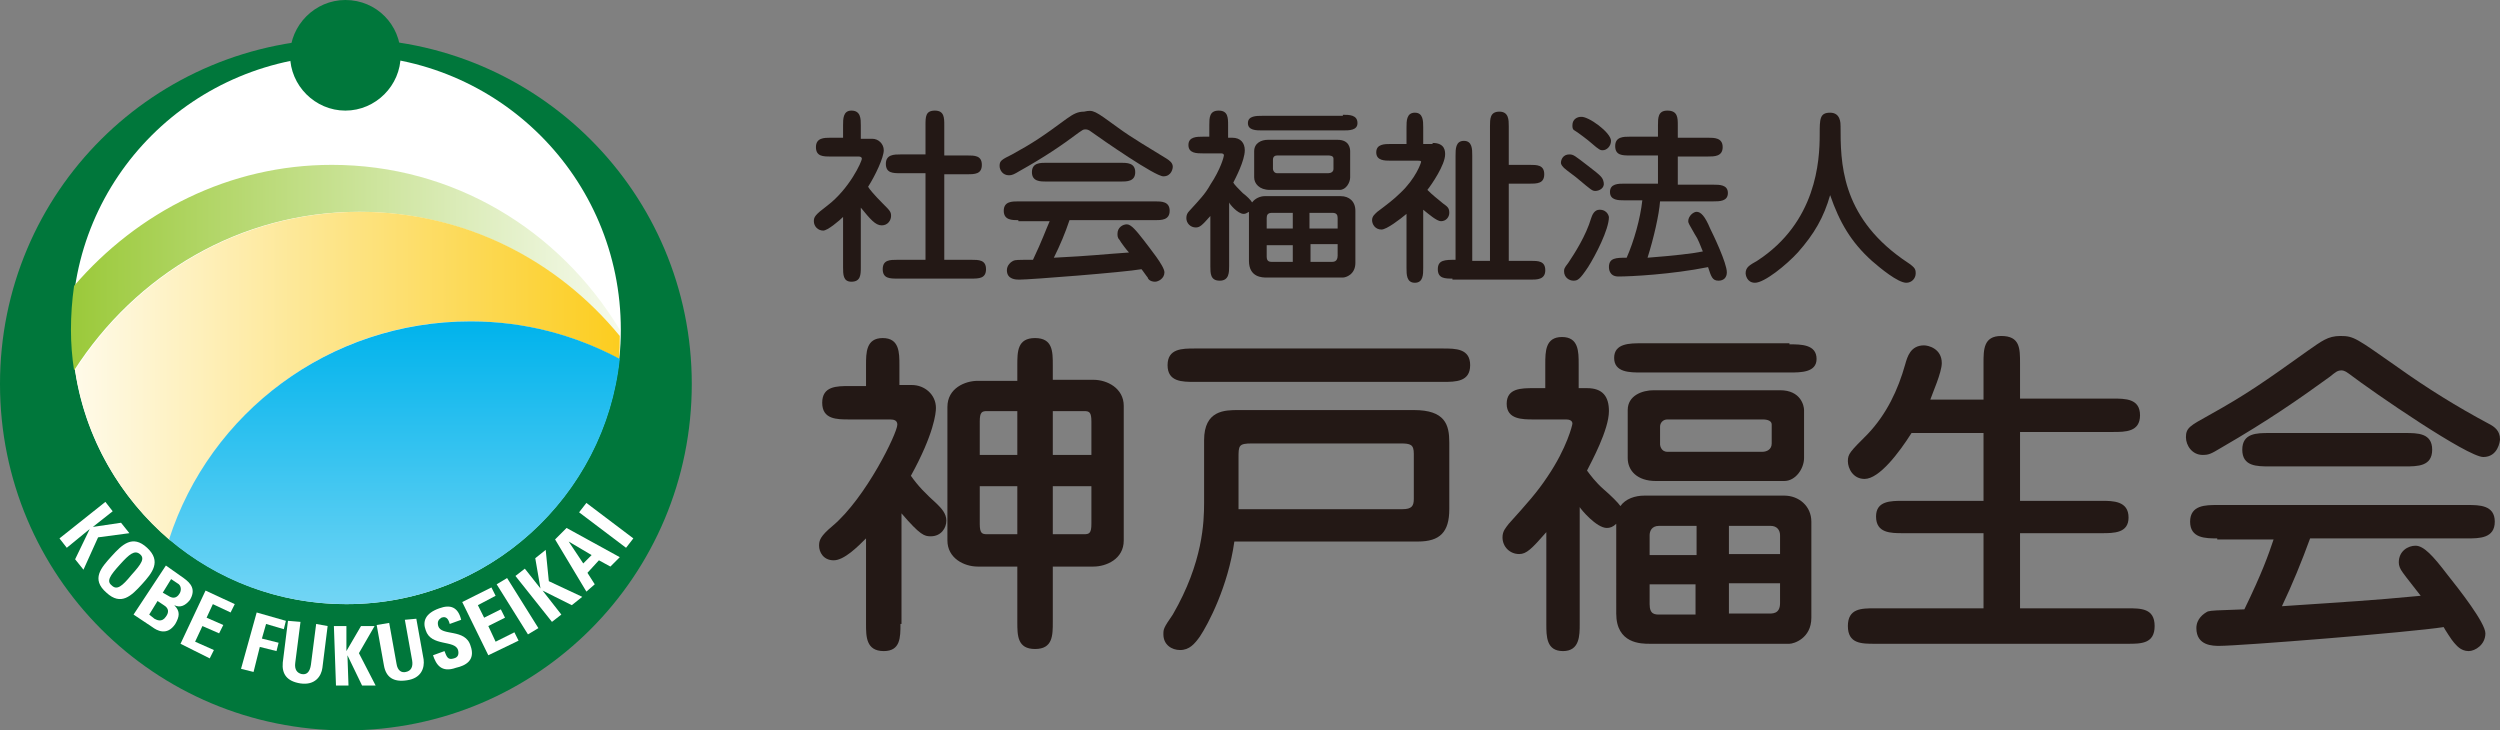 <?xml version="1.0" encoding="utf-8"?>
<!-- Generator: Adobe Illustrator 25.2.1, SVG Export Plug-In . SVG Version: 6.00 Build 0)  -->
<svg version="1.1" xmlns="http://www.w3.org/2000/svg" xmlns:xlink="http://www.w3.org/1999/xlink" x="0px" y="0px" width="239.6px"
	 height="70px" viewBox="0 0 239.6 70" style="enable-background:new 0 0 239.6 70;" xml:space="preserve">
<rect x="0" y="0" width="239.6" height="70" fill="#808080" stroke="none"/>
<style type="text/css">
	.st0{fill:#00773B;}
	.st1{fill:#FFFFFF;}
	.st2{fill:url(#SVGID_1_);}
	.st3{fill:url(#SVGID_2_);}
	.st4{fill:url(#SVGID_3_);}
	.st5{fill:#231815;}
</style>
<g id="レイヤー_1">
</g>
<g id="ビジュアル_x30FB_背景">
</g>
<g id="配置">
	<g>
		<g>
			<path class="st0" d="M66.3,36.8C66.3,55.2,51.5,70,33.2,70C14.8,70,0,55.2,0,36.8S14.8,3.7,33.2,3.7
				C51.5,3.7,66.3,18.5,66.3,36.8z"/>
			<g>
				<path class="st1" d="M59.5,31.6c0,14.5-11.8,26.3-26.3,26.3c-14.5,0-26.3-11.8-26.3-26.3C6.8,17,18.6,5.3,33.2,5.3
					C47.7,5.3,59.5,17,59.5,31.6z"/>
				<linearGradient id="SVGID_1_" gradientUnits="userSpaceOnUse" x1="-1.054" y1="25.618" x2="64.736" y2="25.618">
					<stop  offset="0" style="stop-color:#8DC21F"/>
					<stop  offset="1" style="stop-color:#FFFFFF"/>
				</linearGradient>
				<path class="st2" d="M31.8,15.8c-9.8,0-18.6,4.5-24.7,11.6c-0.2,1.4-0.3,2.8-0.3,4.2c0,1.3,0.1,2.6,0.3,3.9
					c5.9-9.2,15.9-15.2,27.3-15.2c10,0,19,4.6,25,12c0-0.2,0-0.4,0-0.6c0,0,0-0.1,0-0.1C53.6,22,43.4,15.8,31.8,15.8z"/>
				<linearGradient id="SVGID_2_" gradientUnits="userSpaceOnUse" x1="67.368" y1="35.979" x2="1.577" y2="35.979">
					<stop  offset="0" style="stop-color:#FBC600"/>
					<stop  offset="1" style="stop-color:#FFFFFF"/>
				</linearGradient>
				<path class="st3" d="M34.5,20.3c-11.4,0-21.4,6-27.3,15.2c1,6.5,4.3,12.2,9.1,16.3C20.1,39.6,31.5,30.8,45,30.8
					c5.2,0,10.1,1.3,14.3,3.6c0.1-0.7,0.1-1.4,0.1-2.2C53.4,24.9,44.5,20.3,34.5,20.3z"/>
			</g>
			<linearGradient id="SVGID_3_" gradientUnits="userSpaceOnUse" x1="37.765" y1="30.778" x2="37.765" y2="91.304">
				<stop  offset="0" style="stop-color:#00B3EC"/>
				<stop  offset="1" style="stop-color:#FFFFFF"/>
			</linearGradient>
			<path class="st4" d="M16.2,51.7c4.6,3.9,10.5,6.2,17,6.2c13.6,0,24.8-10.3,26.2-23.5c-4.3-2.3-9.1-3.6-14.3-3.6
				C31.5,30.8,20.1,39.6,16.2,51.7z"/>
			<g>
				<path class="st1" d="M11.6,50.1l0.8,1l-3,0.4L8,54.6l-0.8-1l1.4-2.9l0,0l-2.2,1.8l-0.7-0.9l4.4-3.5l0.7,0.9l-1.9,1.5l0,0
					L11.6,50.1z"/>
				<path class="st1" d="M10.7,53.3c1-1.1,2-2.1,3.4-0.8c1.4,1.3,0.5,2.4-0.5,3.5c-1,1.1-2,2.1-3.4,0.8C8.7,55.5,9.7,54.4,10.7,53.3
					z M12.6,55.1c1-1.1,1.3-1.6,0.8-2c-0.5-0.4-1,0-1.9,1c-1,1.1-1.3,1.6-0.8,2C11.2,56.6,11.7,56.2,12.6,55.1z"/>
				<path class="st1" d="M12.8,58.9l3.1-4.7l1.7,1.2c0.7,0.5,1.2,1.1,0.6,2.1c-0.4,0.5-0.9,0.8-1.5,0.5l0,0c0.6,0.6,0.5,1.1,0.1,1.8
					C16,61,15,60.4,14.6,60.1L12.8,58.9z M14.3,58.9l0.5,0.4c0.2,0.1,0.7,0.4,1.1-0.2c0.3-0.4,0.3-0.8-0.2-1.1l-0.6-0.4L14.3,58.9z
					 M15.6,56.8l0.7,0.4c0.2,0.1,0.6,0.2,0.9-0.3c0.2-0.3,0.2-0.8-0.2-1l-0.6-0.4L15.6,56.8z"/>
				<path class="st1" d="M17.3,61.7l2.4-5.1l2.8,1.3l-0.4,0.8l-1.7-0.8l-0.6,1.3l1.6,0.7L21,60.7L19.4,60l-0.7,1.5l1.8,0.8l-0.4,0.8
					L17.3,61.7z"/>
				<path class="st1" d="M23.1,64.1l1.5-5.4l2.8,0.8l-0.2,0.8l-1.7-0.5l-0.4,1.4l1.6,0.4l-0.2,0.8l-1.6-0.4l-0.6,2.4L23.1,64.1z"/>
				<path class="st1" d="M31.4,60l-0.5,4c-0.1,0.8-0.7,1.7-2.1,1.5c-1.3-0.2-1.8-0.9-1.7-2l0.5-4l1.2,0.1l-0.5,3.9
					c-0.1,0.7,0.2,1,0.6,1.1c0.5,0.1,0.8-0.2,0.9-0.9l0.5-3.9L31.4,60z"/>
				<path class="st1" d="M34.6,60l1.3,0l-1.5,2.6l1.6,3.1l-1.3,0l-1.4-2.9h0l0.1,2.9l-1.2,0L32,60l1.2,0l0,2.4h0L34.6,60z"/>
				<path class="st1" d="M39.9,59.3l0.7,3.9c0.1,0.8-0.2,1.8-1.6,2c-1.3,0.2-2-0.3-2.2-1.4l-0.7-3.9l1.2-0.2l0.7,3.9
					c0.1,0.7,0.5,0.9,0.9,0.8c0.5-0.1,0.7-0.5,0.6-1.1l-0.7-3.9L39.9,59.3z"/>
				<path class="st1" d="M43.7,64c-1.4,0.5-1.9-0.3-2.2-1.2l1.1-0.4c0.2,0.5,0.3,0.9,0.9,0.7c0.4-0.1,0.5-0.4,0.4-0.8
					c-0.3-1-2.6-0.3-3.1-1.9c-0.3-0.8-0.1-1.6,1.3-2.1c1.1-0.4,1.8-0.1,2.1,1.1l-1.1,0.4c-0.1-0.4-0.3-0.8-0.8-0.6
					C42,59.4,41.9,59.6,42,60c0.3,1,2.6,0.2,3.1,1.9C45.6,63.3,44.6,63.8,43.7,64z"/>
				<path class="st1" d="M46.8,62.8l-2.5-5.1l2.8-1.4l0.4,0.8L45.8,58l0.6,1.2l1.6-0.8l0.4,0.8L46.8,60l0.7,1.5l1.8-0.9l0.4,0.8
					L46.8,62.8z"/>
				<path class="st1" d="M50.6,60.8l-3-4.8l1-0.6l3,4.8L50.6,60.8z"/>
				<path class="st1" d="M51.3,53.5l1-0.8l0.3,3l3.2,1.5l-1,0.8l-2.8-1.4l0,0l1.8,2.3l-0.9,0.7l-3.5-4.4l0.9-0.7l1.5,1.9l0,0
					L51.3,53.5z"/>
				<path class="st1" d="M56.2,56.7l-3-5l1.1-1.1l5.1,2.8l-0.9,0.9l-1.1-0.6l-1.1,1.2l0.7,1.1L56.2,56.7z M54.5,51.9L54.5,51.9
					l1.4,2.1l0.8-0.8L54.5,51.9z"/>
				<path class="st1" d="M60,52.5l-4.5-3.4l0.7-0.9l4.5,3.4L60,52.5z"/>
			</g>
			<g>
				<path class="st5" d="M80.9,20.7c-0.5,0.5-1.6,1.4-2,1.4c-0.5,0-0.9-0.4-0.9-0.9c0-0.4,0.1-0.6,1.3-1.5c2.1-1.6,3.3-4.2,3.3-4.5
					c0-0.1-0.1-0.2-0.3-0.2h-2.7c-0.7,0-1.4,0-1.4-0.9c0-0.9,0.8-0.9,1.4-0.9h1.2V12c0-0.6,0-1.4,0.8-1.4c0.9,0,0.9,0.8,0.9,1.4v1.3
					h1.1c0.6,0,1.1,0.5,1.1,1.1c0,0.7-0.8,2.4-1.5,3.5c0.1,0.2,0.6,0.8,1.4,1.6c0.7,0.7,0.8,0.8,0.8,1.2c0,0.4-0.3,0.9-0.9,0.9
					c-0.6,0-1.1-0.6-2-1.7v5.7c0,0.7,0,1.4-0.9,1.4c-0.8,0-0.8-0.7-0.8-1.4V20.7z M88.7,24.8v-8.2h-2.4c-0.7,0-1.4,0-1.4-0.9
					c0-0.9,0.8-0.9,1.4-0.9h2.4V12c0-0.8,0-1.4,0.9-1.4c0.9,0,0.9,0.7,0.9,1.4v2.9h2.2c0.7,0,1.4,0,1.4,0.9c0,0.9-0.7,0.9-1.4,0.9
					h-2.2v8.2h2.6c0.7,0,1.4,0,1.4,0.9c0,0.9-0.7,0.9-1.4,0.9H86c-0.7,0-1.4,0-1.4-0.9c0-0.9,0.7-0.9,1.4-0.9H88.7z"/>
				<path class="st5" d="M107.1,12.2c1.5,1.1,3.1,2,4.7,3c0.3,0.2,0.6,0.4,0.6,0.8c0,0.1-0.1,0.9-0.9,0.9c-0.8,0-5.7-3.4-7.1-4.4
					c-0.2-0.1-0.3-0.1-0.4-0.1c-0.2,0-0.3,0.1-0.6,0.3c-1.6,1.2-3.2,2.3-5.7,3.7c-0.5,0.3-0.7,0.4-1,0.4c-0.6,0-0.9-0.5-0.9-0.9
					c0-0.5,0.2-0.6,1.2-1.1c2-1.1,2.9-1.7,5.2-3.4c0.7-0.5,1.1-0.7,1.7-0.7C104.8,10.5,104.9,10.6,107.1,12.2z M97.6,21.1
					c-0.6,0-1.4,0-1.4-0.9c0-0.9,0.8-0.9,1.4-0.9h13.1c0.6,0,1.4,0,1.4,0.9c0,0.9-0.8,0.9-1.4,0.9h-8.2c-0.4,1.2-0.9,2.4-1.5,3.6
					c3.9-0.2,4.3-0.3,7.2-0.5c-0.2-0.2-0.8-1-0.9-1.2c-0.2-0.2-0.2-0.4-0.2-0.6c0-0.6,0.5-0.9,0.9-0.9c0.4,0,0.9,0.6,1.6,1.5
					c0.6,0.8,2,2.5,2,3.1c0,0.6-0.6,0.9-0.9,0.9c-0.5,0-0.7-0.3-0.7-0.4c-0.1-0.1-0.5-0.7-0.6-0.8c-1.7,0.3-10.7,1-11.7,1
					c-0.3,0-1.2,0-1.2-0.9c0-0.5,0.4-0.8,0.6-0.9c0.2-0.1,0.4-0.1,1.9-0.1c0.9-1.9,1.2-2.8,1.6-3.7H97.6z M107.4,15.6
					c0.6,0,1.4,0,1.4,0.9c0,0.9-0.8,0.9-1.4,0.9h-7.1c-0.6,0-1.4,0-1.4-0.9c0-0.9,0.8-0.9,1.4-0.9H107.4z"/>
				<path class="st5" d="M119.7,20.3c-0.2,0.1-0.3,0.2-0.5,0.2c-0.6,0-1.4-1-1.4-1.1v6.1c0,0.6,0,1.4-0.9,1.4
					c-0.9,0-0.9-0.7-0.9-1.4v-4.8c-0.8,0.9-1,1.1-1.4,1.1c-0.5,0-0.9-0.4-0.9-0.9c0-0.3,0.1-0.5,0.3-0.7c1-1.1,1.5-1.6,2-2.5
					c1-1.5,1.3-2.7,1.3-2.8c0-0.2-0.2-0.2-0.3-0.2h-1.7c-0.6,0-1.4,0-1.4-0.8c0-0.8,0.8-0.8,1.4-0.8h0.6V12c0-0.7,0-1.4,0.9-1.4
					c0.9,0,0.9,0.7,0.9,1.4v1.2h0.4c0.8,0,1.2,0.5,1.2,1.2c0,1-0.9,2.7-1.1,3.1c0.1,0.2,0.5,0.6,0.9,1c0.4,0.3,0.8,0.7,0.9,0.9
					c0.3-0.4,0.8-0.6,1.2-0.6h7.3c0.8,0,1.4,0.5,1.4,1.4v5c0,1.1-0.9,1.4-1.2,1.4h-7.3c-0.4,0-1.7,0-1.7-1.6V20.3z M128.7,11
					c0.6,0,1.4,0,1.4,0.8c0,0.7-0.8,0.7-1.4,0.7H121c-0.6,0-1.4,0-1.4-0.7c0-0.7,0.8-0.7,1.4-0.7H128.7z M128.2,13.4
					c1.1,0,1.2,0.8,1.2,1.1v2.5c0,0.5-0.4,1.2-1,1.2h-6.7c-1,0-1.5-0.6-1.5-1.2v-2.5c0-0.8,0.7-1.1,1.3-1.1H128.2z M123.9,21.9v-1.5
					h-2c-0.4,0-0.5,0.2-0.5,0.5v1H123.9z M121.4,23.5v1.1c0,0.5,0.3,0.5,0.6,0.5h1.9v-1.6H121.4z M122.4,14.9
					c-0.2,0-0.4,0.1-0.4,0.4v0.9c0,0.1,0.1,0.4,0.4,0.4h4.9c0.2,0,0.5-0.1,0.5-0.4v-1c0-0.3-0.4-0.3-0.5-0.3H122.4z M128.2,21.9v-1
					c0-0.3-0.1-0.5-0.5-0.5h-2.2v1.5H128.2z M125.6,23.5v1.6h2c0.2,0,0.6,0,0.6-0.6v-1.1H125.6z"/>
				<path class="st5" d="M137.3,13.7c1.2,0,1.2,0.8,1.2,1.1c0,1-1.3,2.9-1.7,3.4c0.5,0.5,0.9,0.8,1.5,1.3c0.4,0.3,0.6,0.4,0.6,0.9
					c0,0.4-0.3,0.8-0.8,0.8c-0.4,0-1.2-0.7-1.7-1.1v5.6c0,0.6,0,1.4-0.8,1.4c-0.8,0-0.8-0.8-0.8-1.4v-5.2c-0.6,0.5-1.9,1.5-2.4,1.5
					c-0.6,0-0.9-0.5-0.9-0.9c0-0.4,0.3-0.6,0.5-0.8c0.8-0.6,1.6-1.2,2.2-1.8c1.5-1.4,2-2.9,2-3c0-0.1-0.2-0.1-0.3-0.1h-2.6
					c-0.6,0-1.4,0-1.4-0.8c0-0.8,0.8-0.8,1.4-0.8h1.5v-1.6c0-0.6,0-1.4,0.8-1.4c0.8,0,0.8,0.8,0.8,1.4v1.6H137.3z M139.2,26.7
					c-0.7,0-1.4,0-1.4-0.9c0-0.9,0.7-0.9,1.7-0.9V14.9c0-0.6,0-1.4,0.8-1.4c0.8,0,0.8,0.8,0.8,1.4V25h1.7V12.1c0-0.7,0-1.4,0.9-1.4
					c0.9,0,0.9,0.8,0.9,1.4v3.7h2c0.7,0,1.4,0,1.4,0.9c0,0.9-0.7,0.9-1.4,0.9h-2V25h2.1c0.7,0,1.4,0,1.4,0.9c0,0.9-0.8,0.9-1.4,0.9
					H139.2z"/>
				<path class="st5" d="M152.9,18.3c-0.3,0-0.4-0.1-1.6-1.1c-0.2-0.2-1.2-0.9-1.4-1.1c-0.1-0.1-0.3-0.3-0.3-0.5
					c0-0.3,0.2-0.8,0.8-0.8c0.4,0,0.5,0.1,1.8,1.1c1.3,1,1.4,1.1,1.5,1.6C153.8,18,153.3,18.3,152.9,18.3z M152.2,25.6
					c-0.8,1.2-1,1.3-1.4,1.3c-0.4,0-0.9-0.3-0.9-0.9c0-0.2,0-0.3,0.4-0.8c0.6-0.9,1.7-2.6,2.2-4.3c0.1-0.3,0.3-0.8,0.8-0.8
					c0.8,0,0.9,0.7,0.9,0.7C154.2,22,152.9,24.5,152.2,25.6z M154.4,13.5c0,0.5-0.4,0.9-0.8,0.9c-0.2,0-0.3,0-1.1-0.7
					c-0.2-0.2-1.4-1.1-1.6-1.2c-0.2-0.1-0.2-0.3-0.2-0.5c0-0.6,0.5-0.8,0.8-0.8C152.2,11.1,154.4,12.7,154.4,13.5z M155.7,19.2
					c-0.6,0-1.4,0-1.4-0.8c0-0.8,0.8-0.8,1.4-0.8h3.2v-2.7h-2.7c-0.7,0-1.4,0-1.4-0.9c0-0.9,0.8-0.9,1.4-0.9h2.7V12
					c0-0.7,0-1.4,0.9-1.4c1,0,1,0.7,1,1.4v1.2h2.9c0.6,0,1.4,0,1.4,0.9c0,0.9-0.8,0.9-1.4,0.9h-2.9v2.7h3.4c0.6,0,1.4,0,1.4,0.8
					c0,0.8-0.8,0.8-1.4,0.8h-5.1c-0.1,1.3-0.6,3.5-1.2,5.4c2.6-0.2,4.3-0.4,5.3-0.6c-0.3-0.7-0.4-1.1-0.8-1.7
					c-0.5-0.9-0.6-1-0.6-1.2c0-0.5,0.5-0.9,0.8-0.9c0.4,0,0.8,0.4,1.3,1.6c0.3,0.6,1.6,3.3,1.6,4.2c0,0.5-0.3,0.8-0.8,0.8
					c-0.6,0-0.7-0.4-1-1.3c-3.5,0.7-7.4,0.9-8.6,0.9c-0.9,0-0.9-0.8-0.9-0.9c0-0.9,0.7-0.9,1.7-0.9c0.7-1.6,1.3-3.7,1.5-5.5H155.7z"
					/>
				<path class="st5" d="M172.3,24.2c-1.1,1.2-3.2,2.9-4.1,2.9c-0.8,0-0.9-0.8-0.9-0.9c0-0.6,0.4-0.8,1.1-1.2c5.7-3.7,6-9.6,6-12.1
					c0-1.5,0-2.1,1-2.1c1,0,1,1,1,1.3c0,3.4,0,8.5,5.9,12.7c1.2,0.8,1.3,0.9,1.3,1.4c0,0.5-0.4,0.9-0.9,0.9c-0.8,0-2.5-1.4-3.3-2.1
					c-2-1.8-3.1-3.7-4-6.3C174.8,20.8,173.9,22.4,172.3,24.2z"/>
				<path class="st5" d="M86.3,59.8c0,1.3,0,2.6-1.6,2.6C83,62.4,83,61,83,59.8v-8.2c-0.8,0.8-2.1,2.1-3.1,2.1c-1,0-1.4-0.8-1.4-1.4
					c0-0.5,0.1-0.9,1.3-1.9c3.2-2.7,6.2-8.9,6.2-9.7c0-0.4-0.3-0.5-0.7-0.5h-3.9c-1.2,0-2.6,0-2.6-1.6c0-1.6,1.4-1.6,2.6-1.6H83V35
					c0-1.2,0-2.6,1.6-2.6c1.6,0,1.6,1.4,1.6,2.6v1.9h1.2c1.2,0,2.3,0.9,2.3,2.2c0,0.5-0.2,2.5-2.4,6.5c0.7,1,1.4,1.7,2.5,2.7
					c0.4,0.4,0.9,0.9,0.9,1.6c0,0.7-0.5,1.5-1.5,1.5c-0.6,0-1-0.1-2.8-2.2V59.8z M104.8,36.4c1.3,0,2.9,0.8,2.9,2.5v12.9
					c0,1.8-1.7,2.5-2.9,2.5h-3.9v5.3c0,1.3,0,2.6-1.7,2.6c-1.7,0-1.7-1.3-1.7-2.6v-5.3h-3.8c-1.3,0-2.9-0.8-2.9-2.5V39
					c0-1.8,1.7-2.5,2.9-2.5h3.8V35c0-1.3,0-2.6,1.7-2.6c1.7,0,1.7,1.3,1.7,2.6v1.4H104.8z M97.5,43.6v-4.2h-2.9
					c-0.5,0-0.7,0.1-0.7,1v3.2H97.5z M93.9,46.6v3.6c0,0.9,0.2,1,0.7,1h2.9v-4.6H93.9z M104.6,43.6v-3.2c0-0.9-0.2-1-0.7-1h-3v4.2
					H104.6z M100.9,46.6v4.6h3c0.5,0,0.7-0.1,0.7-1v-3.6H100.9z"/>
				<path class="st5" d="M115.4,42.2c0-2.9,2-2.9,3.3-2.9h16.8c3,0,3.4,1.4,3.4,3.1v6.4c0,2.2-0.9,3.1-3,3.1h-17.6
					c-0.6,4.3-2.5,7.9-3.3,9.1c-0.5,0.7-1,1.3-1.9,1.3c-0.8,0-1.6-0.5-1.6-1.5c0-0.5,0-0.6,0.9-1.9c2.9-5,3-8.9,3-10.7V42.2z
					 M138.3,33.4c1.2,0,2.6,0,2.6,1.6c0,1.6-1.4,1.6-2.6,1.6h-23.8c-1.2,0-2.6,0-2.6-1.6c0-1.6,1.4-1.6,2.6-1.6H138.3z M118.6,48.8
					h15.8c0.9,0,1.1-0.3,1.1-1v-4.3c0-0.9-0.3-1-1.3-1H120c-1.3,0-1.3,0.2-1.3,1.4V48.8z"/>
				<path class="st5" d="M154.9,50.2c-0.3,0.3-0.6,0.4-0.9,0.4c-1,0-2.5-1.8-2.6-2v11.2c0,1.1,0,2.6-1.6,2.6c-1.6,0-1.6-1.4-1.6-2.6
					V51c-1.4,1.6-1.9,2.1-2.6,2.1c-0.9,0-1.6-0.7-1.6-1.6c0-0.6,0.3-0.9,0.6-1.3c1.8-2,2.7-3,3.7-4.5c1.9-2.8,2.4-5,2.4-5.1
					c0-0.3-0.3-0.4-0.6-0.4H147c-1.1,0-2.6,0-2.6-1.5c0-1.5,1.4-1.5,2.6-1.5h1.1v-2.3c0-1.2,0-2.6,1.6-2.6c1.6,0,1.6,1.4,1.6,2.6
					v2.3h0.8c1.5,0,2.1,0.8,2.1,2.2c0,1.8-1.7,4.9-2.1,5.7c0.3,0.4,0.8,1.1,1.6,1.8c0.7,0.6,1.4,1.3,1.6,1.6c0.5-0.7,1.4-1,2.3-1
					h13.4c1.4,0,2.6,1,2.6,2.5v9.2c0,2-1.7,2.5-2.1,2.5h-13.4c-0.8,0-3.2,0-3.2-2.9V50.2z M171.5,33c1.1,0,2.6,0,2.6,1.4
					c0,1.3-1.5,1.3-2.6,1.3h-14.2c-1.1,0-2.6,0-2.6-1.4c0-1.4,1.5-1.4,2.6-1.4H171.5z M170.6,37.4c2,0,2.3,1.5,2.3,1.9v4.6
					c0,1-0.8,2.2-1.9,2.2h-12.3c-1.8,0-2.7-1-2.7-2.2v-4.6c0-1.4,1.4-1.9,2.5-1.9H170.6z M162.6,53.1v-2.7H159
					c-0.7,0-0.9,0.5-0.9,0.9v1.9H162.6z M158.1,55.9v2c0,1,0.5,1,1,1h3.4v-2.9H158.1z M159.8,40.2c-0.4,0-0.7,0.3-0.7,0.7v1.7
					c0,0.1,0.1,0.7,0.7,0.7h9.1c0.4,0,0.9-0.2,0.9-0.8v-1.8c0-0.5-0.7-0.5-0.9-0.5H159.8z M170.6,53.1v-1.8c0-0.5-0.3-0.9-0.9-0.9
					h-4v2.7H170.6z M165.7,55.9v2.9h3.7c0.4,0,1.2,0.1,1.2-1v-1.9H165.7z"/>
				<path class="st5" d="M190.1,38.2v-3.4c0-1.3,0-2.6,1.7-2.6c1.8,0,1.8,1.2,1.8,2.6v3.4h8.9c1.2,0,2.6,0,2.6,1.6
					c0,1.6-1.4,1.6-2.6,1.6h-8.9V48h7.8c1.1,0,2.6,0,2.6,1.6c0,1.5-1.4,1.5-2.6,1.5h-7.8v7.2h10.3c1.3,0,2.6,0,2.6,1.7
					c0,1.7-1.3,1.7-2.6,1.7h-24.2c-1.3,0-2.6,0-2.6-1.7c0-1.7,1.3-1.7,2.6-1.7h10.4v-7.2h-7.7c-1.2,0-2.6,0-2.6-1.6
					c0-1.5,1.4-1.5,2.6-1.5h7.7v-6.5h-6.9c-1.2,1.9-3.1,4.4-4.5,4.4c-1.1,0-1.6-1-1.6-1.7c0-0.7,0.2-0.9,1.9-2.6
					c1.8-1.9,2.9-4.2,3.6-6.7c0.2-0.7,0.5-1.8,1.8-1.8c0.4,0,1.7,0.3,1.7,1.7c0,0.9-0.9,2.9-1.1,3.5H190.1z"/>
				<path class="st5" d="M229.8,35.2c2.8,2,5.7,3.8,8.7,5.4c0.6,0.3,1.1,0.7,1.1,1.5c0,0.2-0.2,1.7-1.6,1.7c-1.5,0-10.4-6.1-12.9-8
					c-0.4-0.3-0.6-0.3-0.7-0.3c-0.4,0-0.6,0.2-1.1,0.6c-2.9,2.1-5.9,4.2-10.4,6.8c-1,0.6-1.2,0.7-1.8,0.7c-1,0-1.6-0.9-1.6-1.7
					c0-0.9,0.4-1.1,2.2-2.1c3.6-2,5.3-3.2,9.5-6.2c1.3-0.9,1.9-1.4,3.1-1.4C225.6,32.2,225.8,32.4,229.8,35.2z M212.5,51.6
					c-1.1,0-2.6,0-2.6-1.6c0-1.6,1.5-1.6,2.6-1.6h24c1.1,0,2.6,0,2.6,1.6c0,1.6-1.5,1.6-2.6,1.6h-15.1c-0.8,2.2-1.7,4.4-2.7,6.5
					c7.2-0.5,8-0.5,13.3-1c-0.3-0.4-1.5-1.9-1.7-2.2c-0.3-0.4-0.4-0.7-0.4-1c0-1.1,0.9-1.6,1.6-1.6c0.8,0,1.7,1,3,2.7
					c1.2,1.5,3.7,4.7,3.7,5.7c0,1.1-1,1.7-1.6,1.7c-0.8,0-1.2-0.6-1.4-0.8c-0.2-0.2-0.9-1.3-1-1.5c-3.2,0.5-19.5,1.8-21.5,1.8
					c-0.6,0-2.2,0-2.2-1.7c0-0.9,0.7-1.4,1.1-1.6c0.4-0.1,0.7-0.1,3.5-0.2c1.7-3.5,2.3-5.2,2.8-6.7H212.5z M230.5,41.5
					c1.2,0,2.6,0,2.6,1.6c0,1.6-1.4,1.6-2.6,1.6h-13c-1.2,0-2.6,0-2.6-1.6c0-1.6,1.4-1.6,2.6-1.6H230.5z"/>
			</g>
		</g>
		<path class="st0" d="M38.4,5.3c0,2.9-2.4,5.3-5.3,5.3c-2.9,0-5.3-2.4-5.3-5.3c0-2.9,2.4-5.3,5.3-5.3C36.1,0,38.4,2.4,38.4,5.3z"/>
	</g>
</g>
<g id="枠_x30FB_罫線">
</g>
</svg>
